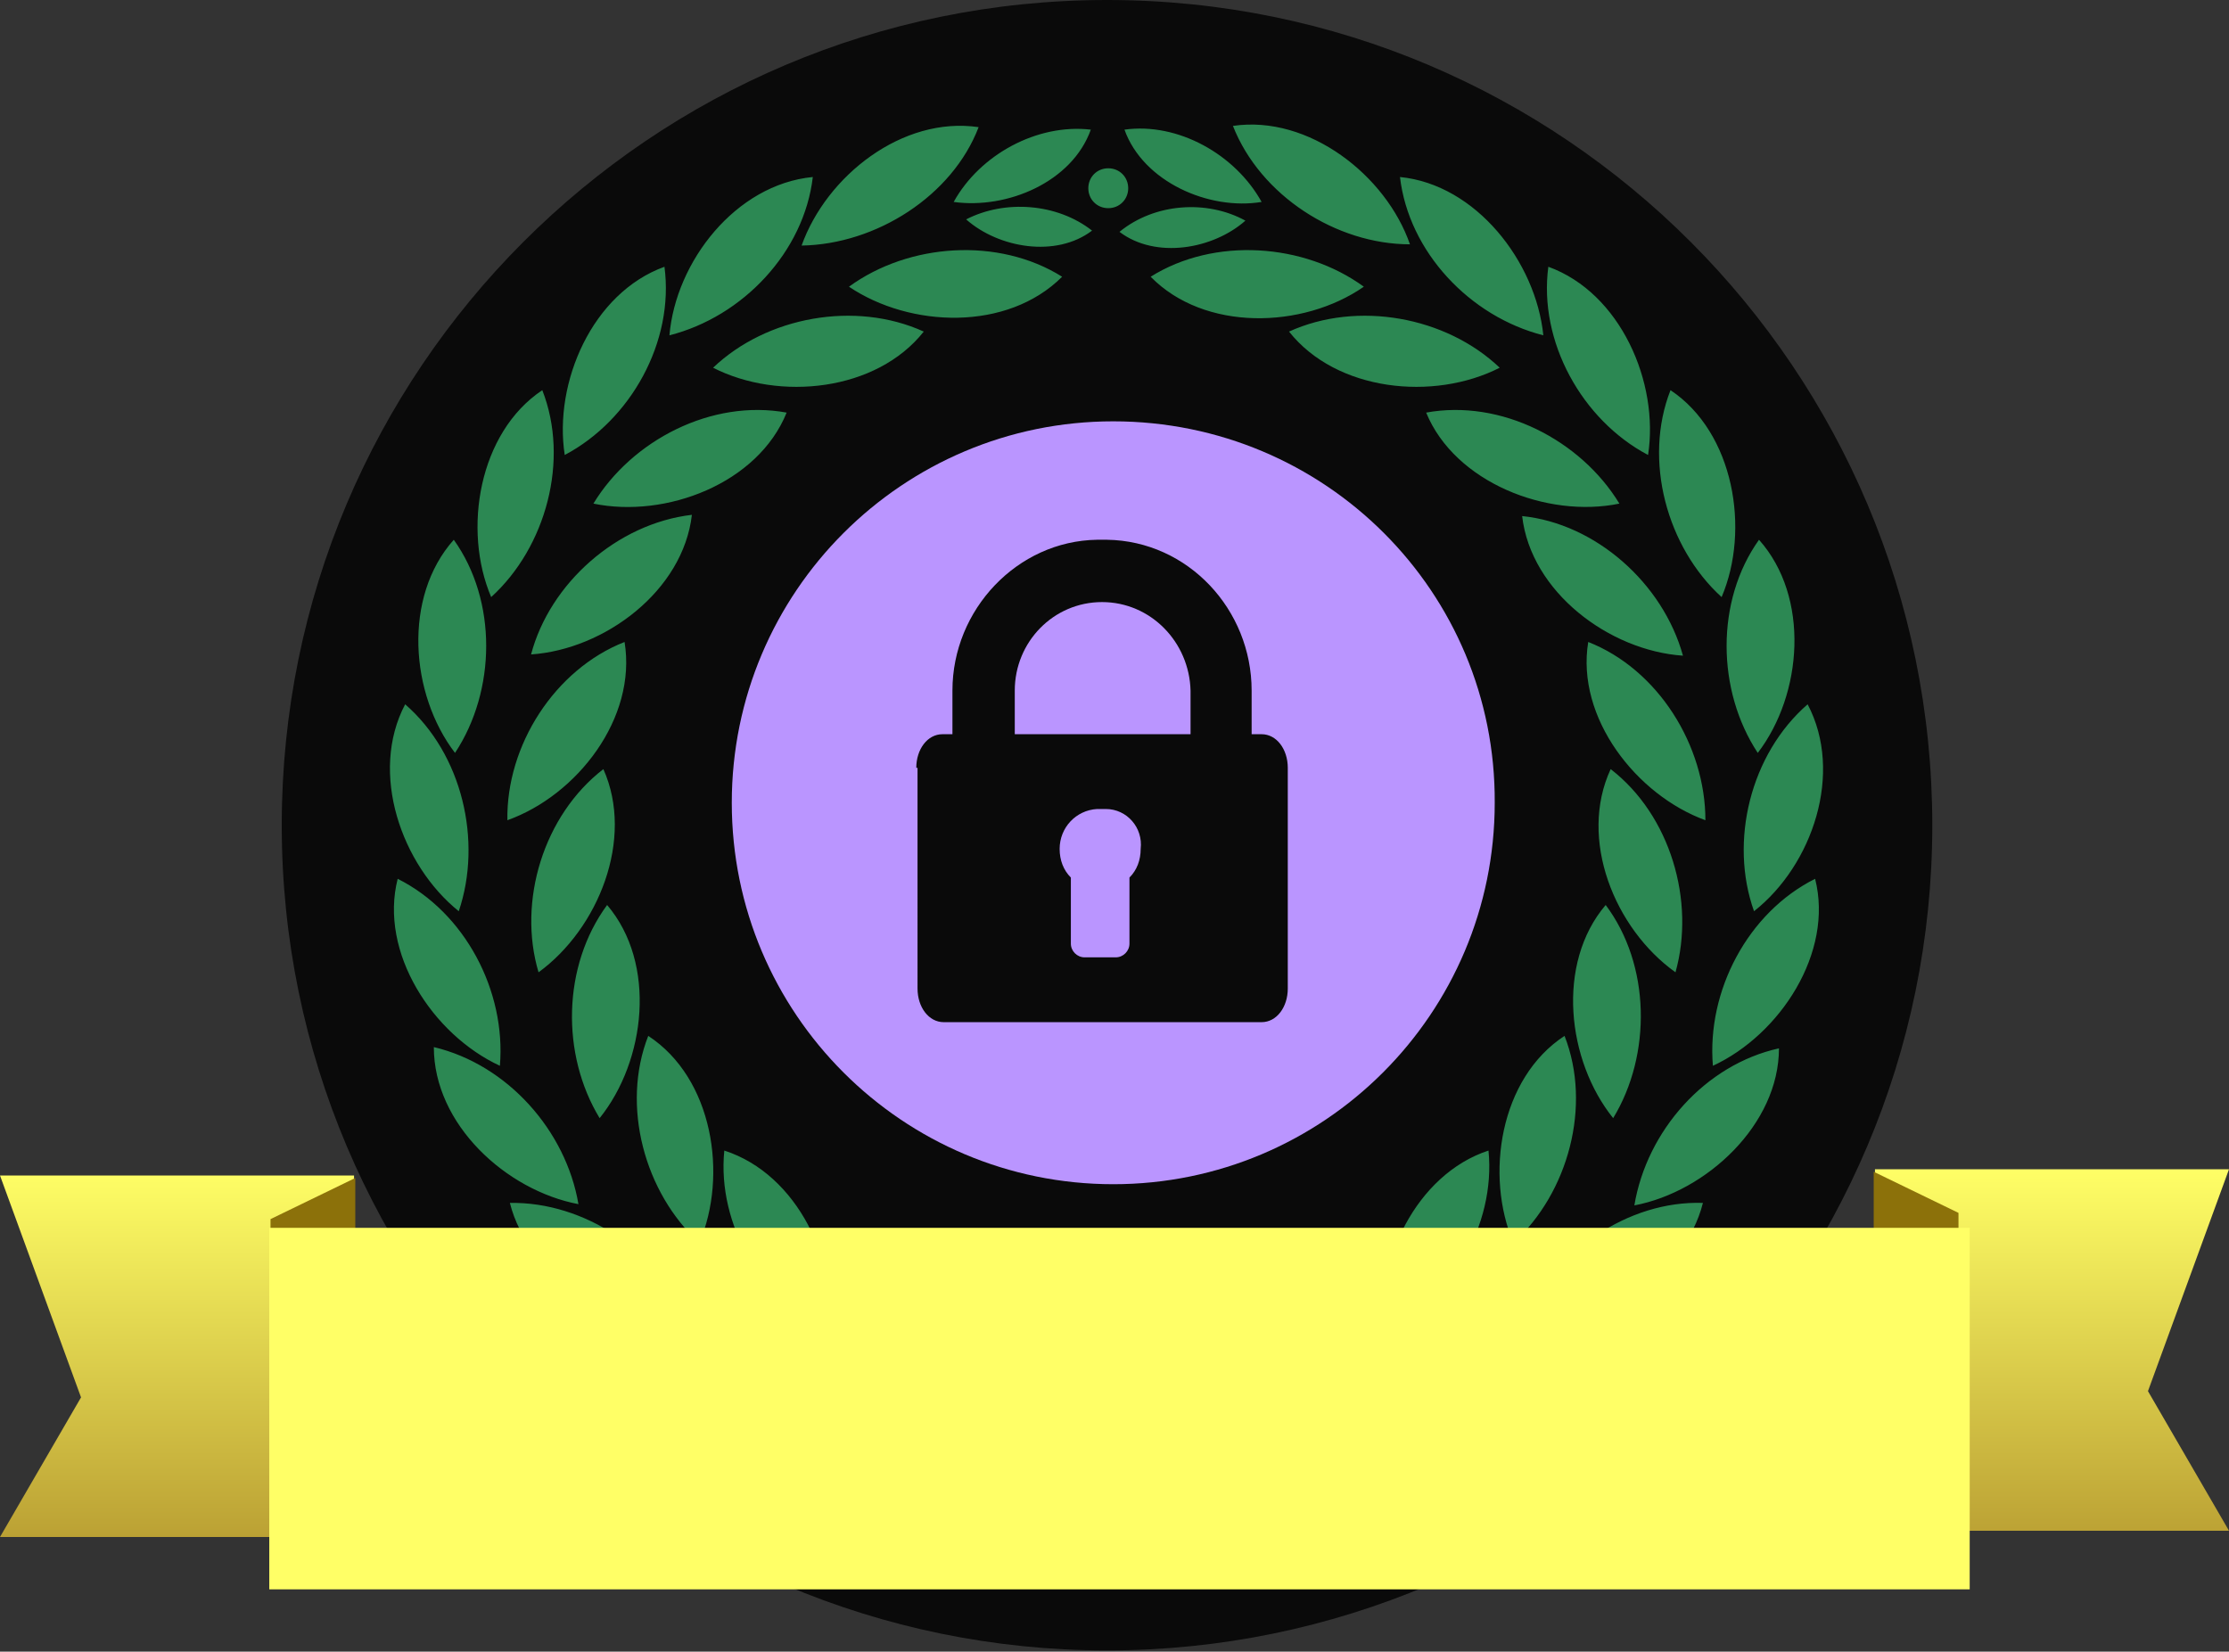 <?xml version="1.0" encoding="utf-8"?>
<!-- Generator: Adobe Illustrator 19.0.0, SVG Export Plug-In . SVG Version: 6.00 Build 0)  -->
<svg version="1.1" id="Layer_1" xmlns="http://www.w3.org/2000/svg" xmlns:xlink="http://www.w3.org/1999/xlink" x="0px" y="0px"
	 viewBox="-390 214.5 178.8 132.5" style="enable-background:new -390 214.5 178.8 132.5;" xml:space="preserve">
<rect x="-390" y="214.5" width="178.8" height="132.5" fill="#333333" stroke="none"/>
<style type="text/css">
	.st0{opacity:0.8;enable-background:new    ;}
	.st1{fill:#2C8853;}
	.st2{fill:url(#SVGID_1_);}
	.st3{fill:#8C710A;}
	.st4{fill:#FFFF66;}
	.st5{fill:#ba95ff;}
</style>
<path class="st0" d="M-301.2,214.5c36.6,0,66.2,29.7,66.2,66.2s-29.7,66.2-66.2,66.2s-66.2-29.7-66.2-66.2S-337.8,214.5-301.2,214.5
	z"/>
<path class="st1" d="M-249.3,287.6c-2-5.6-0.3-12.6,4.3-16.6C-242.1,276.5-244.6,283.9-249.3,287.6z M-248.9,257.8
	c4.1,4.6,3.5,12.4-0.1,17.1C-252.3,269.9-252.4,262.7-248.9,257.8z M-256,245.8c5.1,3.4,6.4,11.2,4.1,16.6
	C-256.3,258.4-258.2,251.4-256,245.8z M-265.8,235.9c5.8,2.1,8.9,9.3,8,15.1C-263.1,248.2-266.6,241.9-265.8,235.9z M-277.7,228.7
	c6.1,0.6,10.9,6.8,11.5,12.7C-272.1,239.9-277,234.7-277.7,228.7z M-291.1,224.6c6.1-0.9,12.3,4,14.2,9.5
	C-282.8,234.1-288.9,230.2-291.1,224.6z M-288.8,230.7c-4.2,0.7-9.5-1.6-11-5.8C-295.5,224.3-290.9,226.9-288.8,230.7z
	 M-301.1,231.2c-0.9,0-1.6-0.7-1.6-1.6c0-0.9,0.7-1.6,1.6-1.6c0.9,0,1.6,0.7,1.6,1.6C-299.5,230.5-300.2,231.2-301.1,231.2z
	 M-313.5,230.7c2.1-3.8,6.7-6.3,11-5.8C-304,229.1-309.2,231.3-313.5,230.7z M-325.7,234.2c2-5.6,8.1-10.4,14.2-9.5
	C-313.6,230.2-319.7,234.1-325.7,234.2z M-336.3,241.4c0.5-5.9,5.3-12.1,11.5-12.7C-325.5,234.7-330.4,239.9-336.3,241.4z
	 M-344.7,251c-0.9-5.8,2.2-13,8-15.1C-335.9,241.9-339.4,248.2-344.7,251z M-346.5,245.8c2.2,5.6,0.3,12.6-4.1,16.6
	C-352.9,257-351.6,249.2-346.5,245.8z M-353.5,274.9c-3.6-4.7-4.2-12.5-0.1-17.1C-350.1,262.7-350.2,269.9-353.5,274.9z
	 M-353.2,287.6c-4.6-3.7-7.2-11.1-4.3-16.6C-352.9,275-351.3,282-353.2,287.6z M-349.9,300c-5.4-2.5-9.7-9.1-8.2-15
	C-352.7,287.7-349.4,294-349.9,300z M-343.6,311.1c-5.8-1.1-11.6-6.4-11.6-12.6C-349.3,299.9-344.6,305.2-343.6,311.1z
	 M-334.8,320.4c-5.9,0.4-12.8-3.4-14.3-9.4C-343.1,310.9-337.2,314.9-334.8,320.4z M-324,327.3c-5.6,1.8-13.3-0.2-16.2-5.6
	C-334.4,320.1-327.6,322.6-324,327.3z M-310.9,331.5c-5,3.2-12.9,3.2-17.1-1.2C-322.9,327.2-315.7,327.9-310.9,331.5z M-301.3,331.4
	c5-1,10.6,0.4,14.1,4.1c-4.2,2.6-10,1.7-14.1-1c-4.2,2.7-9.9,3.5-14.1,1C-311.9,331.8-306.3,330.4-301.3,331.4z M-274.4,330.3
	c-4.3,4.4-12.1,4.4-17.1,1.2C-286.8,327.9-279.6,327.2-274.4,330.3z M-262.3,321.7c-2.9,5.4-10.6,7.4-16.2,5.6
	C-274.9,322.6-268.1,320.1-262.3,321.7z M-267.7,320.4c2.4-5.5,8.3-9.6,14.3-9.4C-254.9,317-261.8,320.8-267.7,320.4z M-262.6,266
	c5.6,2.2,9.4,8.3,9.4,14.3C-258.7,278.3-263.6,272.1-262.6,266z M-255,267.1c-5.9-0.4-12.2-5.1-12.9-11.2
	C-262,256.5-256.6,261.3-255,267.1z M-264.5,297.6c2.2,5.6,0.3,12.6-4.1,16.6C-270.9,308.8-269.7,301-264.5,297.6z M-260.8,276.2
	c4.8,3.7,6.8,10.6,5.2,16.3C-260.5,289-263.4,281.8-260.8,276.2z M-261.2,287.1c3.6,4.8,3.7,12,0.6,17.1
	C-264.3,299.6-265.2,291.8-261.2,287.1z M-260.1,254.9c-5.8,1.2-13.2-1.7-15.5-7.3C-269.6,246.5-263.2,249.8-260.1,254.9z
	 M-269.7,244c-5.3,2.7-13.1,1.9-16.9-2.9C-281.1,238.6-274,239.9-269.7,244z M-297.7,236.7c5.1-3.2,12.3-2.7,17.1,0.8
	C-285.5,240.9-293.4,241.1-297.7,236.7z M-290.1,232.2c-2.6,2.3-7.2,3.1-10.1,0.9C-297.4,230.8-293.2,230.5-290.1,232.2z
	 M-270.6,306.8c0.6,6-3.1,12.2-8.4,14.9C-279.8,315.8-276.4,308.7-270.6,306.8z M-291,326c0.9-5.8,6-11.8,12.2-12.1
	C-279.9,319.9-285.2,324.9-291,326z M-294.7,328c0,0.7-0.6,1.3-1.4,1.3c-0.7,0-1.4-0.6-1.4-1.3c0-0.7,0.6-1.3,1.4-1.3
	C-295.3,326.6-294.7,327.2-294.7,328z M-299.5,328.6c0,0.9-0.7,1.6-1.6,1.6c-0.9,0-1.6-0.7-1.6-1.6c0-0.9,0.7-1.6,1.6-1.6
	C-300.2,326.9-299.5,327.7-299.5,328.6z M-304.9,328c0,0.7-0.6,1.3-1.4,1.3c-0.7,0-1.4-0.6-1.4-1.3c0-0.7,0.6-1.3,1.4-1.3
	C-305.5,326.6-304.9,327.2-304.9,328z M-289.2,319.7c-2.1,4.2-7,6.7-11.7,6.4c-4.6,0.3-9.6-2.2-11.7-6.4c4.5-1.1,9.6,1.9,11.7,5.9
	C-298.8,321.6-293.8,318.6-289.2,319.7z M-302.4,233c-2.9,2.2-7.5,1.4-10.1-0.9C-309.4,230.5-305.2,230.8-302.4,233z M-304.8,236.7
	c-4.4,4.4-12.2,4.1-17.1,0.8C-317.1,234-309.9,233.5-304.8,236.7z M-315.9,241.1c-3.8,4.8-11.6,5.6-16.9,2.9
	C-328.5,239.9-321.4,238.6-315.9,241.1z M-311.5,326c-5.9-1.2-11.1-6.1-12.2-12.1C-317.5,314.2-312.3,320.2-311.5,326z
	 M-331.9,306.8c5.9,1.9,9.2,9,8.4,14.9C-328.8,318.9-332.5,312.8-331.9,306.8z M-326.9,247.6c-2.3,5.7-9.7,8.5-15.5,7.3
	C-339.3,249.8-332.9,246.5-326.9,247.6z M-334.5,255.8c-0.7,6.1-7,10.8-12.9,11.2C-345.9,261.3-340.5,256.5-334.5,255.8z
	 M-339.9,266c1,6.1-3.8,12.3-9.4,14.3C-349.4,274.3-345.5,268.2-339.9,266z M-346.8,292.5c-1.7-5.7,0.4-12.6,5.2-16.3
	C-339.1,281.8-342,289-346.8,292.5z M-333.9,314.2c-4.4-4-6.3-11-4.1-16.6C-332.8,301-331.6,308.8-333.9,314.2z M-341.3,287.1
	c4,4.7,3.1,12.5-0.6,17.1C-345,299.1-344.9,292-341.3,287.1z M-252.6,300c-0.5-6,2.8-12.3,8.2-15
	C-242.9,290.9-247.2,297.5-252.6,300z M-247.3,298.6c0,6.1-5.8,11.5-11.6,12.6C-257.9,305.2-253.2,299.9-247.3,298.6z"/>
<linearGradient id="SVGID_1_" gradientUnits="userSpaceOnUse" x1="-300.625" y1="308.256" x2="-300.625" y2="337.81">
	<stop  offset="0" style="stop-color:#FFFF66"/>
	<stop  offset="1" style="stop-color:#BBA134"/>
</linearGradient>
<path class="st2" d="M-211.2,337.3h-28.4v-29h28.4l-6.5,17.8L-211.2,337.3z M-383.5,326.6l-6.5-17.8h28.4v29H-390L-383.5,326.6z"/>
<path class="st3" d="M-239.7,326.3v-17.8l6.8,3.3v14.5H-239.7z M-368.3,312.3l6.8-3.3v17.8h-6.8V312.3z"/>
<path class="st4" d="M-232,313l-136.4,0v29H-232V313z"/>
<g>
	<path class="st5" d="M-301.6,262.8c-3.9,0-7,3.2-7,7.1v3.5h14.1v-3.5C-294.6,266-297.7,262.8-301.6,262.8z"/>
	<path class="st5" d="M-301.3,279.4c-0.2,0-0.5,0-0.7,0c-1.7,0.1-3,1.5-3,3.2c0,0.9,0.3,1.7,0.9,2.3v5.3c0,0.6,0.5,1.1,1.1,1.1h2.5
		c0.6,0,1.1-0.5,1.1-1.1v-5.3c0.6-0.6,0.9-1.4,0.9-2.3C-298.3,280.9-299.6,279.4-301.3,279.4z"/>
</g>
<path class="st5" d="M-300.7,248.3c-16.9,0-30.6,13.7-30.6,30.6c0,16.9,13.7,30.6,30.6,30.6c16.9,0,30.6-13.7,30.6-30.6
	C-270,262-283.7,248.3-300.7,248.3z M-316.5,276.1c0-1.5,0.9-2.7,2.1-2.7h0.8v-3.5c0-6.5,5.2-12,11.6-12.1c0.1,0,0.2,0,0.4,0
	s0.3,0,0.4,0c6.5,0.1,11.6,5.6,11.6,12.1v3.5h0.8c1.2,0,2.1,1.2,2.1,2.7v17.7c0,1.5-0.9,2.7-2.1,2.7h-25.5c-1.2,0-2.1-1.2-2.1-2.7
	V276.1z"/>
</svg>
